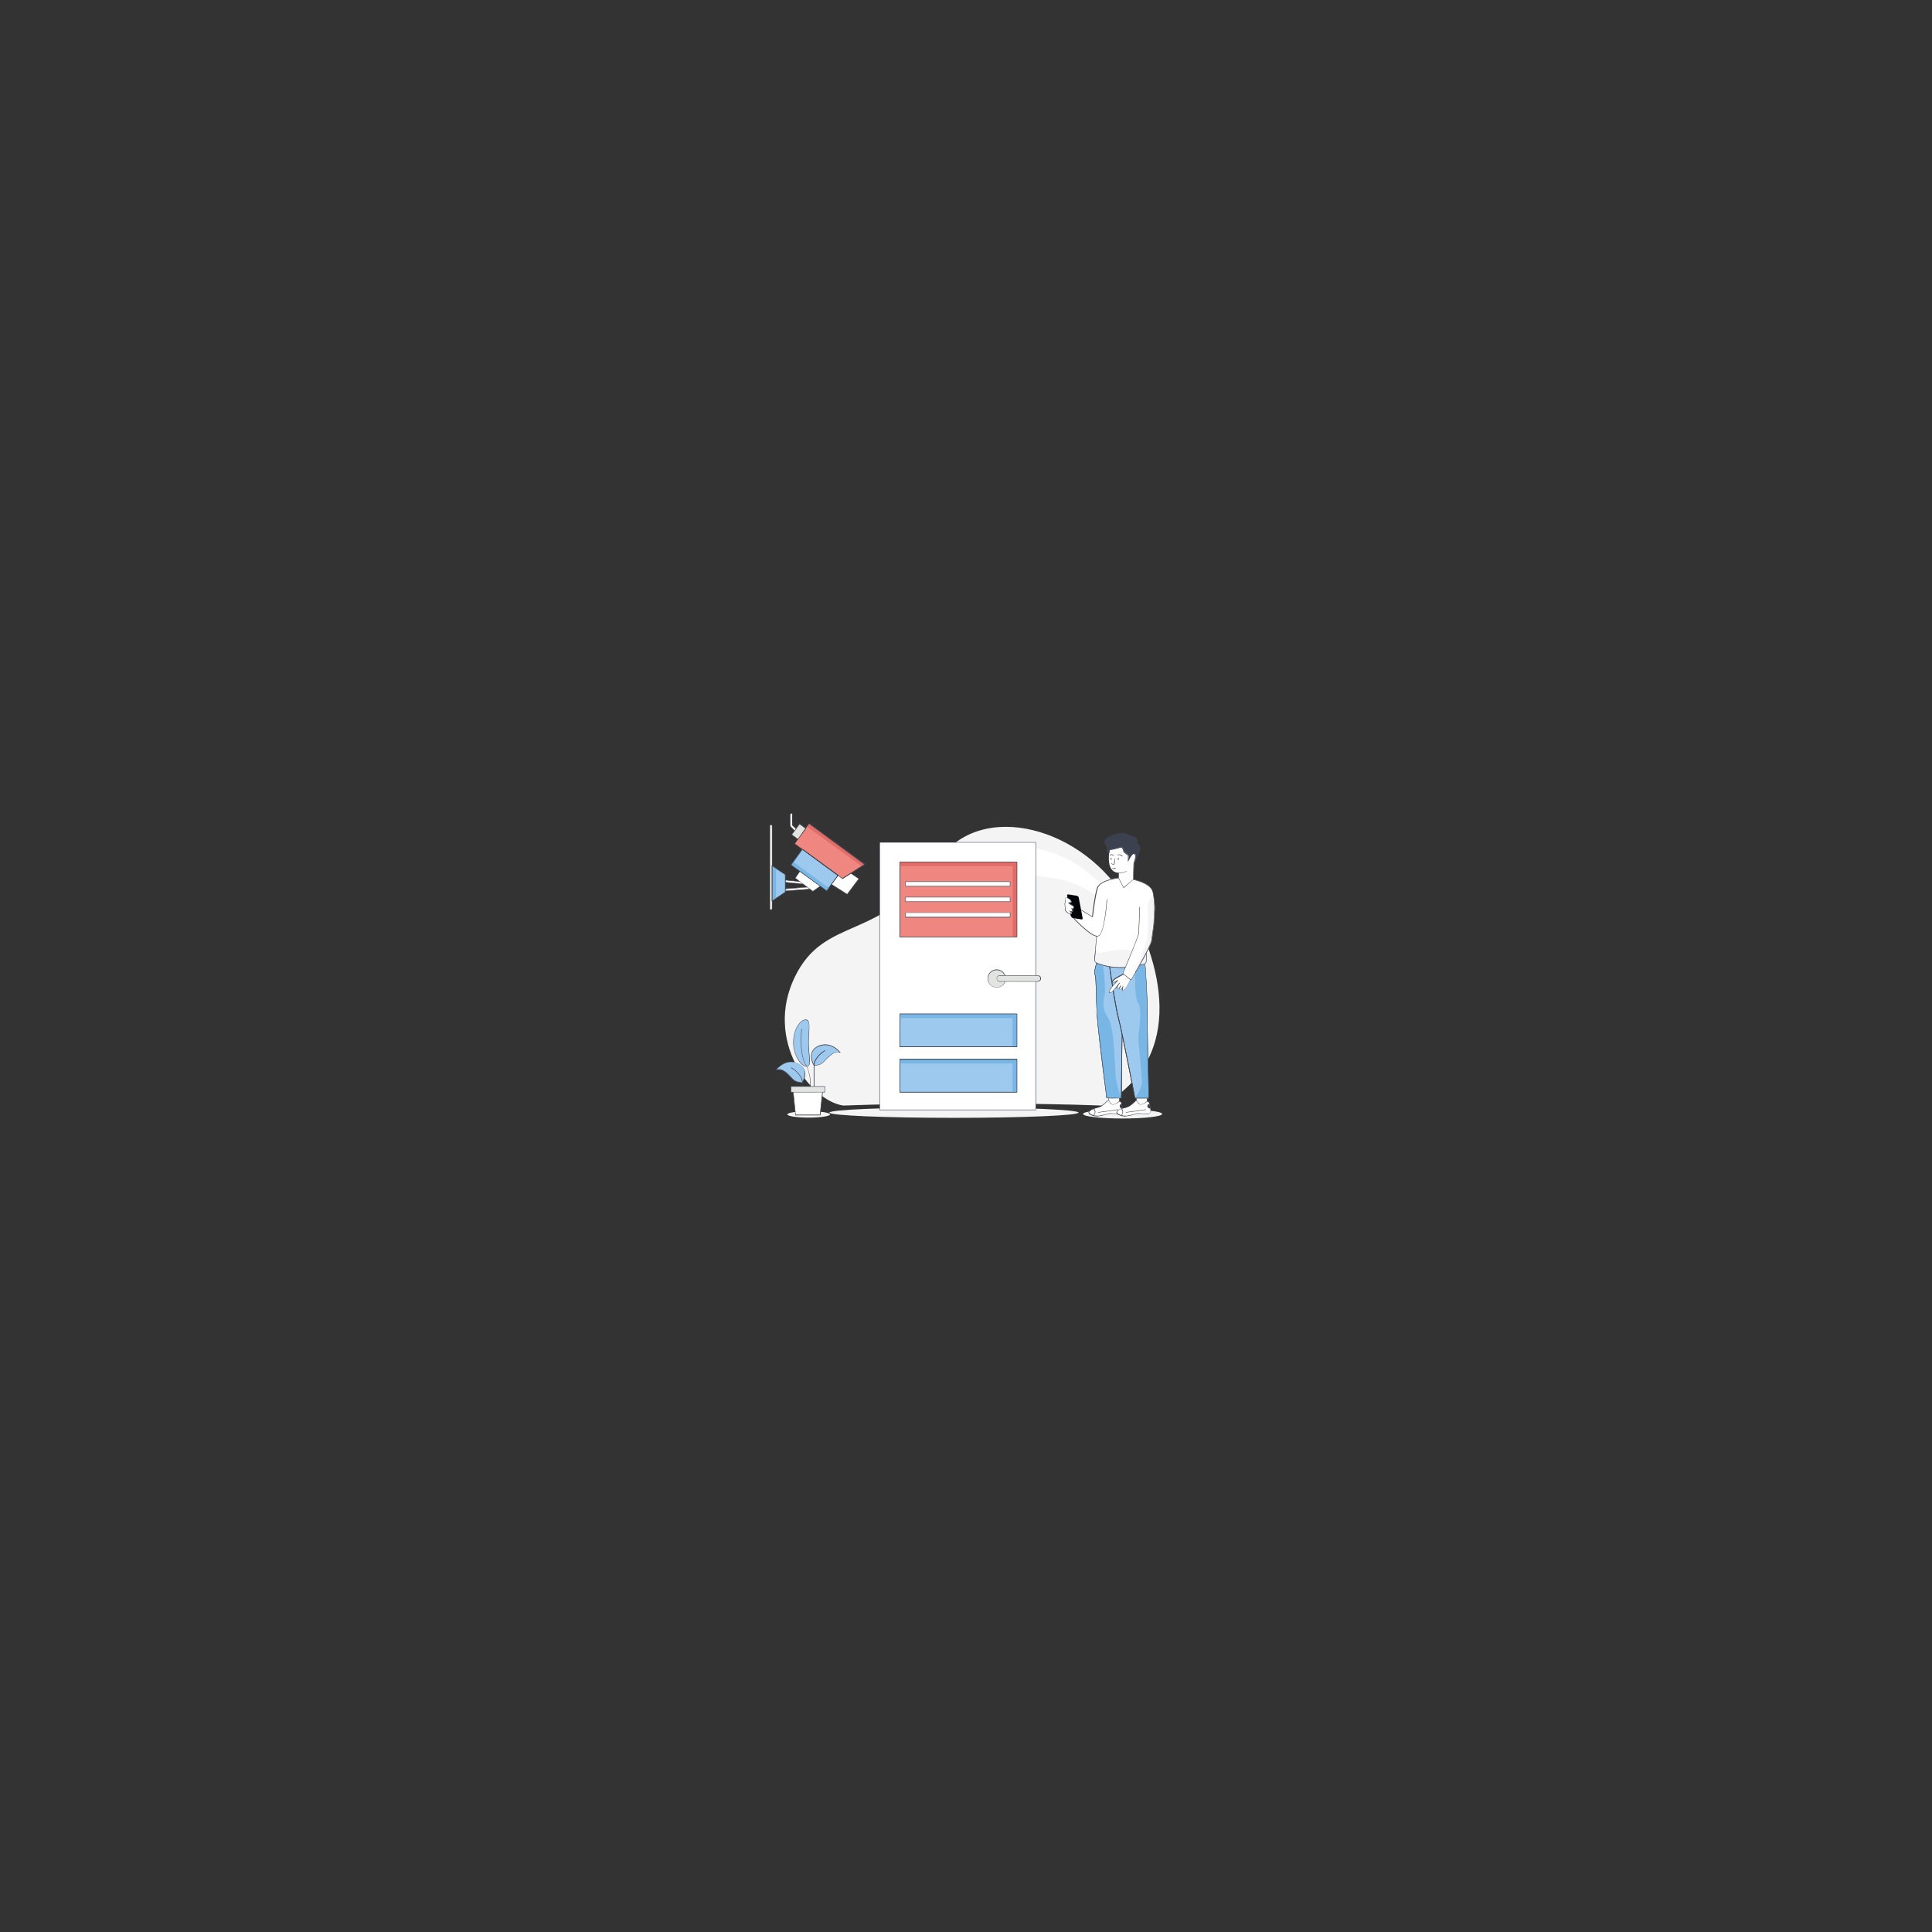 <?xml version="1.0" encoding="utf-8"?>
<svg xmlns="http://www.w3.org/2000/svg" id="Layer_1" style="enable-background:new 0 0 850 850" version="1.1" viewBox="0 0 850 850" x="0" y="0">
  <rect x="0" y="0" width="850" height="850" fill="#333333" stroke="none"/>
  <g>
    <g>
      <g>
        <path d="M427.9,485.5c21.5,0,41.3,0.3,57,0.9c38.4-22,25.1-64.8,11.3-89c-19.2-33.7-64.6-45.8-83.3-18.9&#xD;&#xA;				c-25.5,36.5-50,23.8-63.3,51.5c-13.3,27.7,6.9,54.3,21.4,56.4C386.6,485.8,406.4,485.5,427.9,485.5L427.9,485.5z" style="fill-rule:evenodd;clip-rule:evenodd;fill:#f4f4f4"/>
      </g>
    </g>
    <g>
      <g>
        <path d="M457.7,373.7c23.1,5.1,37.8,26.4,39.2,36.6c0.6,4.2-0.5-5.6-12.3-14.6c-10.5-8-18.7-9.5-31.2-10.5&#xD;&#xA;				c-8.8-0.7-18.1-1.8-17.5-7C436.5,374.1,442.8,370.4,457.7,373.7L457.7,373.7z" style="fill-rule:evenodd;clip-rule:evenodd;fill:#fff"/>
      </g>
    </g>
    <g>
      <g>
        <ellipse cx="419.7" cy="489.5" rx="54.8" ry="2.3" style="fill:#f4f4f4"/>
      </g>
      <g>
        <rect height="117.8" style="fill:#fff" width="68.7" x="387" y="370.6"/>
        <path d="M455.7,488.4H387c-0.1,0-0.1-0.1-0.1-0.1V370.6c0-0.1,0.1-0.1,0.1-0.1h68.7c0.1,0,0.1,0.1,0.1,0.1v117.8&#xD;&#xA;				C455.8,488.4,455.7,488.4,455.7,488.4z M387.1,488.2h68.5V370.7h-68.5V488.2z" style="fill:#3e414e"/>
      </g>
      <g>
        <rect height="32.9" style="fill:#f08680" width="51.5" x="395.8" y="379.2"/>
        <path d="M447.4,412.3h-51.5c-0.1,0-0.1-0.1-0.1-0.1v-32.9c0-0.1,0.1-0.1,0.1-0.1h51.5c0.1,0,0.1,0.1,0.1,0.1v32.9&#xD;&#xA;				C447.5,412.2,447.4,412.3,447.4,412.3z M396,412.1h51.3v-32.7H396V412.1z" style="fill:#3e414e"/>
      </g>
      <g>
        <polygon points="395.8 379.2 395.8 381.1 445.5 381.1 445.5 412.2 447.4 412.2 447.4 379.2" style="fill:#e16d69"/>
      </g>
      <g>
        <g>
          <rect height="14.5" style="fill:#9ec9ef" width="51.5" x="395.8" y="446.1"/>
        </g>
        <g>
          <path d="M447.4,460.7h-51.5c-0.1,0-0.1-0.1-0.1-0.1v-14.5c0-0.1,0.1-0.1,0.1-0.1h51.5c0.1,0,0.1,0.1,0.1,0.1v14.5&#xD;&#xA;					C447.5,460.6,447.4,460.7,447.4,460.7z M396,460.4h51.3v-14.2H396V460.4z" style="fill:#3e414e"/>
        </g>
      </g>
      <g>
        <polygon points="395.8 446.1 395.8 447.9 445.5 447.9 445.5 460.5 447.4 460.5 447.4 446.1" style="fill:#77b6e5"/>
      </g>
      <g>
        <g>
          <rect height="14.5" style="fill:#9ec9ef" width="51.5" x="395.8" y="466.1"/>
        </g>
        <g>
          <path d="M447.4,480.6h-51.5c-0.1,0-0.1-0.1-0.1-0.1v-14.5c0-0.1,0.1-0.1,0.1-0.1h51.5c0.1,0,0.1,0.1,0.1,0.1v14.5&#xD;&#xA;					C447.5,480.6,447.4,480.6,447.4,480.6z M396,480.4h51.3v-14.2H396V480.4z" style="fill:#3e414e"/>
        </g>
      </g>
      <g>
        <polygon points="395.8 466.1 395.8 467.9 445.5 467.9 445.5 480.5 447.4 480.5 447.4 466.1" style="fill:#77b6e5"/>
      </g>
      <g>
        <path d="M447.4,412.3h-51.5c-0.1,0-0.1-0.1-0.1-0.1v-32.9c0-0.1,0.1-0.1,0.1-0.1h51.5c0.1,0,0.1,0.1,0.1,0.1v32.9&#xD;&#xA;				C447.5,412.2,447.4,412.3,447.4,412.3z M396,412.1h51.3v-32.7H396V412.1z" style="fill:#3e414e"/>
      </g>
      <g>
        <path d="M447.4,460.7h-51.5c-0.1,0-0.1-0.1-0.1-0.1v-14.5c0-0.1,0.1-0.1,0.1-0.1h51.5c0.1,0,0.1,0.1,0.1,0.1v14.5&#xD;&#xA;				C447.5,460.6,447.4,460.7,447.4,460.7z M396,460.4h51.3v-14.2H396V460.4z" style="fill:#3e414e"/>
      </g>
      <g>
        <path d="M447.4,480.6h-51.5c-0.1,0-0.1-0.1-0.1-0.1v-14.5c0-0.1,0.1-0.1,0.1-0.1h51.5c0.1,0,0.1,0.1,0.1,0.1v14.5&#xD;&#xA;				C447.5,480.6,447.4,480.6,447.4,480.6z M396,480.4h51.3v-14.2H396V480.4z" style="fill:#3e414e"/>
      </g>
      <g>
        <g>
          <ellipse cx="493.9" cy="490.1" rx="17.4" ry="2" style="fill:#f4f4f4"/>
        </g>
        <g>
          <g>
            <g>
              <path d="M494.3,433.8c0,0-0.5,16.2-0.6,19.3c-0.2,3.2-0.4,29.9-0.4,29.9s-6.4,0.1-6.4,0c0-0.1-3.7-28.3-4.2-36.2&#xD;&#xA;							c-0.5-7.8-0.2-17.1-1-18.2c-0.7-1.1,2-8.8,2-8.8l6.4,1.5L494.3,433.8z" style="fill:#9ec9ef"/>
            </g>
            <g>
              <path d="M489.1,483.2c-2.2,0-2.2-0.1-2.3-0.1c0,0,0-0.1,0-0.1c0,0-0.1-0.7-0.2-1.8c-2.4-18.4-3.7-30-4-34.4&#xD;&#xA;							c-0.2-3.3-0.3-6.9-0.4-10c-0.1-4-0.2-7.5-0.6-8.1c-0.7-1.1,1.7-8.1,2-8.9c0-0.1,0.1-0.1,0.1-0.1l6.4,1.5c0,0,0.1,0,0.1,0.1&#xD;&#xA;							l4.3,12.4c0,0,0,0,0,0c0,0.2-0.5,16.2-0.6,19.3c-0.2,3.1-0.4,29.6-0.4,29.9c0,0.1,0,0.1-0.1,0.1&#xD;&#xA;							C491.3,483.2,490,483.2,489.1,483.2z M487,483c0.5,0.1,3.9,0,6.2,0c0-1.9,0.3-26.8,0.4-29.8c0.2-3.1,0.6-18.6,0.6-19.3&#xD;&#xA;							l-4.3-12.3l-6.2-1.5c-0.8,2.2-2.5,7.7-1.9,8.6c0.4,0.7,0.5,3.8,0.6,8.3c0.1,3.1,0.1,6.7,0.4,10c0.3,4.4,1.7,16,4,34.4&#xD;&#xA;							C486.9,482.4,487,482.8,487,483z" style="fill:#3e414e"/>
            </g>
          </g>
          <g>
            <g>
              <rect height="4.1" style="fill:#fff" width="4.7" x="487.8" y="483.1"/>
              <path d="M492.5,487.3h-4.7c-0.1,0-0.1-0.1-0.1-0.1v-4.1c0-0.1,0.1-0.1,0.1-0.1h4.7c0.1,0,0.1,0.1,0.1,0.1v4.1&#xD;&#xA;							C492.6,487.3,492.5,487.3,492.5,487.3z M487.9,487.1h4.5v-3.9h-4.5V487.1z" style="fill:#3e414e"/>
            </g>
            <g>
              <path d="M483.1,491.1c1.7-0.1,4.6-1.3,5.6-1.1c0.7,0.1,2.7,0.1,4,0.1c0.7,0,1.2-0.5,1.2-1.2c0-0.4,0-0.8-0.1-1.2&#xD;&#xA;							c-0.1-0.7-0.2-1.5-0.4-2.1c-0.1-0.3-0.2-0.5-0.3-0.7c-0.2-0.3-0.6-0.4-0.8-0.2c-0.7,0.6-2.3,1.6-3.1,1.2&#xD;&#xA;							c-0.6-0.3-0.9-0.8-1-1.3c-0.1-0.4-0.6-0.5-0.9-0.2c-0.9,1-2.6,2.5-3.9,2.8c-1.9,0.5-4.1,1.2-4.2,2.2&#xD;&#xA;							C479,490.4,481.4,491.2,483.1,491.1z" style="fill:#fff"/>
              <path d="M482.9,491.2c-1.3,0-3-0.4-3.7-1.1c-0.2-0.2-0.3-0.5-0.3-0.7c0.1-0.9,1.5-1.6,4.3-2.3&#xD;&#xA;							c1.3-0.3,3-1.9,3.9-2.8c0.2-0.2,0.4-0.2,0.6-0.2c0.2,0.1,0.4,0.2,0.5,0.4c0.1,0.4,0.4,1,1,1.3c0.8,0.4,2.4-0.7,3-1.2&#xD;&#xA;							c0.2-0.1,0.4-0.2,0.5-0.1c0.2,0,0.4,0.2,0.5,0.3c0.1,0.2,0.2,0.4,0.3,0.7c0.2,0.6,0.3,1.3,0.4,2.1c0,0.4,0.1,0.8,0.1,1.2&#xD;&#xA;							c0,0.4-0.1,0.7-0.4,0.9c-0.2,0.2-0.6,0.4-0.9,0.4c0,0,0,0,0,0c-2.2,0-3.5-0.1-4-0.1c-0.5-0.1-1.4,0.2-2.5,0.5&#xD;&#xA;							c-1,0.3-2.2,0.6-3.1,0.6l0,0C483.1,491.2,483,491.2,482.9,491.2z M487.6,484.3c-0.1,0-0.2,0-0.3,0.1c-0.9,0.9-2.6,2.5-4,2.8&#xD;&#xA;							c-2.7,0.6-4,1.4-4.1,2.1c0,0.2,0.1,0.4,0.2,0.5c0.6,0.6,2.1,1.1,3.5,1.1c0.1,0,0.1,0,0.2,0l0,0c0.9,0,2-0.4,3.1-0.6&#xD;&#xA;							c1.1-0.3,2-0.6,2.6-0.5c0.5,0.1,1.8,0.1,4,0.1c0,0,0,0,0,0c0.3,0,0.6-0.1,0.8-0.3c0.2-0.2,0.3-0.5,0.3-0.8&#xD;&#xA;							c0-0.4,0-0.8-0.1-1.2c-0.1-0.8-0.2-1.5-0.4-2.1c-0.1-0.3-0.2-0.5-0.3-0.7c-0.1-0.1-0.2-0.2-0.3-0.2c-0.1,0-0.3,0-0.4,0.1&#xD;&#xA;							c-0.8,0.6-2.4,1.6-3.3,1.2c-0.5-0.2-0.9-0.7-1.1-1.4c0-0.1-0.2-0.3-0.3-0.3C487.7,484.3,487.7,484.3,487.6,484.3z" style="fill:#3e414e"/>
            </g>
            <g>
              <path d="M483.2,489.5c-0.1,0-0.1,0-0.1-0.1c0-0.1,0-0.1,0.1-0.1l8.7-1.2c0.1,0,0.1,0,0.1,0.1s0,0.1-0.1,0.1&#xD;&#xA;							L483.2,489.5C483.2,489.5,483.2,489.5,483.2,489.5z" style="fill:#3e414e"/>
            </g>
            <g>
              <path d="M481.1,490.9c1.4-1.6,0.3-2.8,0.1-3.1" style="fill:#fff"/>
              <path d="M481.1,491C481.1,491,481.1,491,481.1,491c-0.1-0.1-0.1-0.1-0.1-0.2c1.3-1.5,0.4-2.6,0.1-2.9&#xD;&#xA;							c0,0,0-0.1,0-0.2c0,0,0.1,0,0.2,0C481.5,487.9,482.7,489.2,481.1,491C481.2,491,481.2,491,481.1,491z" style="fill:#3e414e"/>
            </g>
            <g>
              <path d="M492.6,486.6c0,0.6,0.5,1.1,1.1,1.1c0.1,0,0.1,0,0.2,0c-0.1-0.7-0.2-1.5-0.4-2.1&#xD;&#xA;							C493,485.7,492.6,486.1,492.6,486.6z" style="fill:#3c4150"/>
            </g>
          </g>
          <g>
            <path d="M482.5,423.6c0,0-1.4,3.3-0.8,5.1c0,0,0.1,0.3,0.2,0.6s0.3,3,0.3,5c0,1.9,0.1,5.2,0.1,5.2l0.1,4.1&#xD;&#xA;						c0,0,0.3,4.3,0.3,4.9c0.1,0.6,0.5,5.3,0.5,5.3l0.9,7.7l2.7,21.6l6.4,0c0,0-2.2-6.7-2.4-9.8c-0.2-3.1-0.6-21.3-3.1-25&#xD;&#xA;						c-2.5-3.7-2.6-7.1-1.8-9.9c0.8-2.8-0.6-13.7-0.6-13.7S484.8,424.9,482.5,423.6z" style="fill:#77b6e5"/>
          </g>
          <g>
            <path d="M489.1,483.2c-2.2,0-2.2-0.1-2.3-0.1c0,0,0-0.1,0-0.1c0,0-0.1-0.7-0.2-1.8c-2.4-18.4-3.7-30-4-34.4&#xD;&#xA;						c-0.2-3.3-0.3-6.9-0.4-10c-0.1-4-0.2-7.5-0.6-8.1c-0.7-1.1,1.7-8.1,2-8.9c0-0.1,0.1-0.1,0.1-0.1l6.4,1.5c0,0,0.1,0,0.1,0.1&#xD;&#xA;						l4.3,12.4c0,0,0,0,0,0c0,0.2-0.5,16.2-0.6,19.3c-0.2,3.1-0.4,29.6-0.4,29.9c0,0.1,0,0.1-0.1,0.1&#xD;&#xA;						C491.3,483.2,490,483.2,489.1,483.2z M487,483c0.5,0.1,3.9,0,6.2,0c0-1.9,0.3-26.8,0.4-29.8c0.2-3.1,0.6-18.6,0.6-19.3&#xD;&#xA;						l-4.3-12.3l-6.2-1.5c-0.8,2.2-2.5,7.7-1.9,8.6c0.4,0.7,0.5,3.8,0.6,8.3c0.1,3.1,0.1,6.7,0.4,10c0.3,4.4,1.7,16,4,34.4&#xD;&#xA;						C486.9,482.4,487,482.8,487,483z" style="fill:#3e414e"/>
          </g>
          <g>
            <g>
              <path d="M503.4,419.9c0,0,1.2,13,1.3,23.6c0,10.6,0.7,39.6,0.7,39.6h-6.1c0,0-5.4-27.9-7.2-34.8&#xD;&#xA;							c-1.8-6.8-4.7-28.3-4.7-28.3L503.4,419.9z" style="fill:#9ec9ef"/>
            </g>
            <g>
              <path d="M505.4,483.2h-6.1c-0.1,0-0.1,0-0.1-0.1c-0.1-0.3-5.4-28-7.2-34.8c-1.8-6.7-4.7-28.1-4.7-28.3&#xD;&#xA;							c0,0,0-0.1,0-0.1s0.1,0,0.1,0l16-0.1h0c0.1,0,0.1,0,0.1,0.1c0,0.1,1.2,13.1,1.3,23.6c0,10.5,0.7,39.3,0.8,39.6&#xD;&#xA;							C505.5,483.1,505.5,483.1,505.4,483.2C505.5,483.2,505.5,483.2,505.4,483.2z M499.4,483h5.9c0-2-0.7-29.4-0.7-39.5&#xD;&#xA;							c0-10-1.1-22.2-1.2-23.5l-15.8,0.1c0.2,1.8,3,21.7,4.7,28.2C494,454.8,499.1,481.2,499.4,483z" style="fill:#3e414e"/>
            </g>
          </g>
          <g>
            <g>
              <rect height="4.1" style="fill:#fff" width="4.7" x="500" y="483.1"/>
              <path d="M504.7,487.3H500c-0.1,0-0.1-0.1-0.1-0.1v-4.1c0-0.1,0.1-0.1,0.1-0.1h4.7c0.1,0,0.1,0.1,0.1,0.1v4.1&#xD;&#xA;							C504.8,487.3,504.8,487.3,504.7,487.3z M500.1,487.1h4.5v-3.9h-4.5V487.1z" style="fill:#3e414e"/>
            </g>
            <g>
              <path d="M495.4,491.1c1.7-0.1,4.6-1.3,5.6-1.1c0.7,0.1,2.7,0.1,4,0.1c0.7,0,1.2-0.5,1.2-1.2c0-0.4,0-0.8-0.1-1.2&#xD;&#xA;							c-0.1-0.7-0.2-1.5-0.4-2.1c-0.1-0.3-0.2-0.5-0.3-0.7c-0.2-0.3-0.6-0.4-0.8-0.2c-0.7,0.6-2.3,1.6-3.1,1.2&#xD;&#xA;							c-0.6-0.3-0.9-0.8-1-1.3c-0.1-0.4-0.6-0.5-0.9-0.2c-0.9,1-2.6,2.5-3.9,2.8c-1.9,0.5-4.1,1.2-4.2,2.2&#xD;&#xA;							C491.2,490.4,493.6,491.2,495.4,491.1z" style="fill:#fff"/>
              <path d="M495.2,491.2c-1.3,0-3-0.4-3.7-1.1c-0.2-0.2-0.3-0.5-0.3-0.7c0.1-0.9,1.5-1.6,4.3-2.3&#xD;&#xA;							c1.3-0.3,3-1.9,3.9-2.8c0.2-0.2,0.4-0.2,0.6-0.2c0.2,0.1,0.4,0.2,0.5,0.4c0.1,0.4,0.4,1,1,1.3c0.8,0.4,2.4-0.7,3-1.2&#xD;&#xA;							c0.2-0.1,0.4-0.2,0.5-0.1c0.2,0,0.4,0.2,0.5,0.3c0.1,0.2,0.2,0.4,0.3,0.7c0.2,0.6,0.3,1.3,0.4,2.1c0,0.4,0.1,0.8,0.1,1.2&#xD;&#xA;							c0,0.4-0.1,0.7-0.4,0.9c-0.3,0.3-0.6,0.4-0.9,0.4c-2.2,0-3.5-0.1-4-0.1c-0.5-0.1-1.4,0.2-2.5,0.5c-1,0.3-2.2,0.6-3.1,0.6l0,0&#xD;&#xA;							C495.3,491.2,495.2,491.2,495.2,491.2z M499.9,484.3c-0.1,0-0.2,0-0.3,0.1c-0.9,0.9-2.6,2.5-4,2.8c-2.7,0.6-4,1.4-4.1,2.1&#xD;&#xA;							c0,0.2,0.1,0.4,0.2,0.5c0.6,0.6,2.1,1.1,3.5,1.1c0.1,0,0.1,0,0.2,0l0,0c0.9,0,2-0.4,3.1-0.6c1.1-0.3,2-0.6,2.6-0.5&#xD;&#xA;							c0.5,0.1,1.8,0.1,4,0.1c0,0,0,0,0,0c0.3,0,0.6-0.1,0.8-0.3c0.2-0.2,0.3-0.5,0.3-0.8c0-0.4,0-0.8-0.1-1.2&#xD;&#xA;							c-0.1-0.8-0.2-1.6-0.4-2.1c-0.1-0.3-0.2-0.5-0.3-0.7c-0.1-0.1-0.2-0.2-0.3-0.2s-0.3,0-0.4,0.1c-0.8,0.6-2.4,1.6-3.3,1.2&#xD;&#xA;							c-0.5-0.2-0.9-0.7-1.1-1.4c0-0.1-0.2-0.3-0.3-0.3C499.9,484.3,499.9,484.3,499.9,484.3z" style="fill:#3e414e"/>
            </g>
            <g>
              <path d="M495.4,489.5c-0.1,0-0.1,0-0.1-0.1c0-0.1,0-0.1,0.1-0.1l8.7-1.2c0.1,0,0.1,0,0.1,0.1s0,0.1-0.1,0.1&#xD;&#xA;							L495.4,489.5C495.4,489.5,495.4,489.5,495.4,489.5z" style="fill:#3e414e"/>
            </g>
            <g>
              <path d="M493.3,490.9c1.4-1.6,0.3-2.8,0.1-3.1" style="fill:#fff"/>
              <path d="M493.3,491C493.3,491,493.3,491,493.3,491c-0.1-0.1-0.1-0.1-0.1-0.2c1.3-1.5,0.4-2.6,0.1-2.9&#xD;&#xA;							c0,0,0-0.1,0-0.2c0,0,0.1,0,0.2,0C493.7,487.9,494.9,489.2,493.3,491C493.4,491,493.4,491,493.3,491z" style="fill:#3e414e"/>
            </g>
            <g>
              <path d="M504.8,486.6c0,0.6,0.5,1.1,1.1,1.1c0.1,0,0.1,0,0.2,0c-0.1-0.7-0.2-1.5-0.4-2.1&#xD;&#xA;							C505.2,485.7,504.8,486.1,504.8,486.6z" style="fill:#3c4150"/>
            </g>
          </g>
          <g>
            <path d="M499.5,425.2c2.1-0.2,4.3-1.1,4.3-1.1s0.7,10.5,0.7,11.2c0,0.7,0.2,7.5,0.2,7.5l0.2,15.6l0.4,17.3l0.2,7.5&#xD;&#xA;						h-6c0,0,2.9-4.5,2.9-7.4s-1.6-17.3-1.6-19.3c0-1.9,1.9-12.3,0-15.1C498.8,438.6,499.5,425.2,499.5,425.2z" style="fill:#77b6e5"/>
          </g>
          <g>
            <path d="M505.4,483.2h-6.1c-0.1,0-0.1,0-0.1-0.1c-0.1-0.3-5.4-28-7.2-34.8c-1.8-6.7-4.7-28.1-4.7-28.3&#xD;&#xA;						c0,0,0-0.1,0-0.1s0.1,0,0.1,0l16-0.1h0c0.1,0,0.1,0,0.1,0.1c0,0.1,1.2,13.1,1.3,23.6c0,10.5,0.7,39.3,0.8,39.6&#xD;&#xA;						C505.5,483.1,505.5,483.1,505.4,483.2C505.5,483.2,505.5,483.2,505.4,483.2z M499.4,483h5.9c0-2-0.7-29.4-0.7-39.5&#xD;&#xA;						c0-10-1.1-22.2-1.2-23.5l-15.8,0.1c0.2,1.8,3,21.7,4.7,28.2C494,454.8,499.1,481.2,499.4,483z" style="fill:#3e414e"/>
          </g>
          <g>
            <path d="M484,394.6l-2.3,27.7c-0.1,0.6,0.3,1.2,0.8,1.4c2.5,1.1,10.1,3.7,20.9,0.6c0.6-0.2,1-0.7,1-1.4l0.1-27.5" style="fill:#fff"/>
            <path d="M493.2,425.8c-5.3,0-9.1-1.3-10.8-2.1c-0.6-0.3-0.9-0.9-0.9-1.5l2.3-27.7c0-0.1,0.1-0.1,0.1-0.1&#xD;&#xA;						c0,0,0,0,0,0c0.1,0,0.1,0.1,0.1,0.1l-2.3,27.7c-0.1,0.5,0.2,1.1,0.7,1.3c2.7,1.2,10.1,3.6,20.8,0.6c0.6-0.2,1-0.7,1-1.3&#xD;&#xA;						l0.1-27.5c0-0.1,0.1-0.1,0.1-0.1c0,0,0,0,0,0c0.1,0,0.1,0.1,0.1,0.1l-0.1,27.5c0,0.7-0.5,1.3-1.1,1.5&#xD;&#xA;						C499.6,425.4,496.2,425.8,493.2,425.8z" style="fill:#3e414e"/>
          </g>
          <g>
            <path d="M504.4,419.3c-14.8-3.6-19.3,0.9-21.9-0.3c-0.2-0.1-0.4-0.2-0.5-0.4l-0.3,3.6c-0.1,0.6,0.3,1.2,0.8,1.4&#xD;&#xA;						c2.5,1.1,10,3.7,20.9,0.6c0.6-0.2,1-0.7,1-1.4V419.3z" style="fill:#f4f4f4"/>
          </g>
          <g>
            <path d="M493.2,425.8c-5.3,0-9.1-1.3-10.8-2.1c-0.6-0.3-0.9-0.9-0.9-1.5l0.3-3.6c0-0.1,0-0.1,0.1-0.1&#xD;&#xA;						c0.1,0,0.1,0.1,0.1,0.1l-0.3,3.6c-0.1,0.5,0.2,1.1,0.7,1.3c2.7,1.2,10.1,3.6,20.8,0.6c0.6-0.2,1-0.7,1-1.3v-3.5&#xD;&#xA;						c0-0.1,0.1-0.1,0.1-0.1s0.1,0.1,0.1,0.1v3.5c0,0.7-0.5,1.3-1.1,1.5C499.6,425.4,496.2,425.8,493.2,425.8z" style="fill:#3e414e"/>
          </g>
          <g>
            <path d="M494.7,428.3c0,0-5.4,2.5-5.4,3.5c0,1,2.5-0.5,2.5-0.5s-4.6,4.5-3.7,5.4c0.8,0.8,4.3-4.2,4.3-4.2&#xD;&#xA;						s-1.4,1.8-0.9,2.4s1.6-1.4,1.6-1.4s-1.1,1.6-0.4,1.8c0.6,0.2,1.4-1.5,1.4-1.5s-0.7,1.5-0.1,1.8s3.5-3.8,3.4-5.8L494.7,428.3z" style="fill:#fff"/>
            <path d="M488.3,436.9c-0.1,0-0.2,0-0.3-0.1c-0.1-0.1-0.1-0.2-0.1-0.4c0-1,2.3-3.5,3.3-4.6&#xD;&#xA;						c-0.6,0.3-1.4,0.6-1.8,0.4c-0.1-0.1-0.2-0.2-0.2-0.4c0-1.1,4.9-3.4,5.5-3.6c0,0,0.1,0,0.1,0l2.5,1.6c0,0,0.1,0.1,0.1,0.1&#xD;&#xA;						c0.1,1.8-2.2,5.2-3.1,5.8c-0.2,0.1-0.3,0.1-0.4,0.1c-0.3-0.2-0.3-0.5-0.2-0.9c-0.3,0.4-0.6,0.7-1,0.6c-0.1,0-0.2-0.1-0.2-0.3&#xD;&#xA;						c-0.1-0.2,0-0.4,0-0.6c-0.2,0.2-0.5,0.4-0.7,0.5c-0.1,0-0.2,0-0.3-0.1c-0.2-0.2-0.2-0.5-0.1-0.8&#xD;&#xA;						C490.3,435.4,489,436.8,488.3,436.9C488.3,436.9,488.3,436.9,488.3,436.9z M491.8,431.2C491.8,431.2,491.9,431.2,491.8,431.2&#xD;&#xA;						c0.1,0.1,0.1,0.2,0.1,0.2c0,0-3.8,3.8-3.8,5c0,0.1,0,0.2,0.1,0.2c0,0,0.1,0.1,0.2,0.1c0.8-0.1,2.6-2.3,3.6-3.7&#xD;&#xA;						c0.2-0.3,0.4-0.5,0.4-0.6c0,0,0.1-0.1,0.2,0c0,0,0.1,0.1,0,0.2c0,0-0.2,0.3-0.4,0.6c-0.4,0.6-0.8,1.4-0.6,1.7&#xD;&#xA;						c0,0,0.1,0.1,0.1,0.1c0.3,0,0.9-0.7,1.2-1.2c0.1-0.1,0.1-0.2,0.1-0.2c0-0.1,0.1-0.1,0.2,0c0.1,0,0.1,0.1,0,0.2&#xD;&#xA;						c0,0-0.1,0.1-0.1,0.2c-0.2,0.4-0.6,1.1-0.5,1.4c0,0.1,0.1,0.1,0.1,0.1c0.4,0.1,0.9-0.7,1.2-1.4c0-0.1,0-0.1,0.1-0.1&#xD;&#xA;						c0-0.1,0.1-0.1,0.1-0.1c0.1,0,0.1,0.1,0.1,0.1c0,0,0,0.1,0,0.1c-0.2,0.4-0.5,1.4-0.1,1.6c0,0,0.1,0,0.2-0.1&#xD;&#xA;						c0.9-0.6,3.1-3.9,3-5.6l-2.4-1.5c-2.1,1-5.3,2.7-5.3,3.4c0,0.1,0.1,0.2,0.1,0.2C489.9,432.2,491.1,431.6,491.8,431.2&#xD;&#xA;						C491.8,431.2,491.8,431.2,491.8,431.2z" style="fill:#3e414e"/>
          </g>
          <g>
            <path d="M501.4,399c0,0-0.3,10.7-0.5,11.9c-0.2,1.2-6.9,17.4-6.9,17.4l3.6,2.8c0,0,8.2-13.4,9-17.2&#xD;&#xA;						s2.2-17.2,0.4-22c-1.8-4.9-13.6-5.9-13.6-5.9s-9.4,0.8-10.6,4.6c-1.2,3.8-2.2,12.7-2.2,12.7l-7.9-4.8l-1.8,3.8&#xD;&#xA;						c0,0,9.4,10.5,12.3,9.3s3.8-16.1,3.8-16.1" style="fill:#fff"/>
            <path d="M497.6,431.3C497.5,431.3,497.5,431.2,497.6,431.3l-3.7-2.9c0,0-0.1-0.1,0-0.1c0.1-0.2,6.8-16.2,6.9-17.3&#xD;&#xA;						c0.2-1.2,0.5-11.8,0.5-11.9c0-0.1,0.1-0.1,0.1-0.1c0,0,0,0,0,0c0.1,0,0.1,0.1,0.1,0.1c0,0.4-0.3,10.7-0.5,11.9&#xD;&#xA;						c-0.2,1.2-6.3,16-6.9,17.3l3.5,2.7c0.8-1.3,8.1-13.5,9-17c0.8-3.6,2.2-17,0.4-22c-1.8-4.7-13.4-5.8-13.5-5.8&#xD;&#xA;						c-0.1,0-9.4,0.9-10.5,4.5c-1.2,3.7-2.1,12.6-2.2,12.7c0,0,0,0.1-0.1,0.1c0,0-0.1,0-0.1,0l-7.8-4.7l-1.7,3.6&#xD;&#xA;						c0.7,0.8,9.4,10.3,12.1,9.3c2.8-1.1,3.7-15.9,3.7-16c0-0.1,0.1-0.1,0.1-0.1c0.1,0,0.1,0.1,0.1,0.1c0,0.6-1,15.1-3.9,16.2&#xD;&#xA;						c-2.9,1.2-12-8.9-12.4-9.4c0,0,0-0.1,0-0.1l1.8-3.8c0,0,0-0.1,0.1-0.1c0,0,0.1,0,0.1,0l7.7,4.7c0.1-1.3,1-9.1,2.1-12.5&#xD;&#xA;						c1.2-3.8,10.3-4.7,10.7-4.7c0.5,0,12,1.1,13.8,5.9c1.9,5,0.4,18.5-0.4,22.1C505.8,417.8,498,430.7,497.6,431.3&#xD;&#xA;						C497.6,431.2,497.6,431.2,497.6,431.3C497.6,431.3,497.6,431.3,497.6,431.3z" style="fill:#3e414e"/>
          </g>
          <g>
            <path d="M472,403.9l3.8,0.6c0.4,0.1,0.6-0.2,0.5-0.6l-1.7-9c-0.1-0.4-0.4-0.7-0.8-0.8l-3.8-0.6&#xD;&#xA;						c-0.4-0.1-0.6,0.2-0.5,0.6l1.7,9C471.3,403.4,471.7,403.8,472,403.9z" style="fill:#000509"/>
          </g>
          <g>
            <path d="M469.2,395c0.8,0.1,1.8,0.7,2.1,1.4c0.3,0.7-0.1,0.7-0.4,0.7c-0.4,0-0.7,0-0.7,0s0.6,0.7,1.4,1.1&#xD;&#xA;						s1.2,0.8,0.9,1.3s-0.5,0.4-0.9,0.2c0,0,0.7,0.6,0.4,1.2c-0.3,0.6-1.1,0-1.1,0s0.8,0.4,0.6,1c-0.2,0.6-0.7,0-1.3-0.1&#xD;&#xA;						c-0.5-0.1-1.4-1.1-1.4-1.6s0.1-1,0.1-1s-0.1-0.5-0.2-1.1c0-0.6,0-0.6,0-0.6l0.3-0.7C468.7,396.8,468.2,394.9,469.2,395z" style="fill:#fff"/>
            <path d="M470.9,402.2c-0.2,0-0.3-0.1-0.5-0.2c-0.1-0.1-0.3-0.2-0.5-0.2c-0.6-0.2-1.5-1.2-1.4-1.7l0.1-0.9&#xD;&#xA;						c0-0.1-0.1-0.5-0.2-1.1l0-0.6c0,0,0,0,0,0l0.2-0.7c0-0.2-0.3-1.2,0.1-1.7c0.1-0.2,0.3-0.2,0.5-0.2l0,0c0.9,0.1,1.9,0.7,2.2,1.5&#xD;&#xA;						c0.1,0.3,0.1,0.6,0,0.7c-0.1,0.2-0.4,0.2-0.6,0.1c-0.2,0-0.3,0-0.4,0c0.2,0.2,0.7,0.6,1.2,0.8c0.4,0.2,0.9,0.5,1,0.9&#xD;&#xA;						c0.1,0.2,0,0.4-0.1,0.6c-0.2,0.4-0.4,0.4-0.7,0.4c0.2,0.3,0.3,0.6,0.1,1c-0.1,0.2-0.2,0.3-0.4,0.3c-0.1,0-0.2,0-0.2,0&#xD;&#xA;						c0.1,0.2,0.2,0.4,0.1,0.7c-0.1,0.2-0.1,0.3-0.3,0.3C471,402.2,471,402.2,470.9,402.2z M468.6,397.5l0,0.6c0,0.6,0.2,1,0.2,1&#xD;&#xA;						c0,0,0,0,0,0l-0.1,1c0,0.4,0.8,1.3,1.3,1.5c0.2,0,0.3,0.1,0.5,0.2c0.2,0.1,0.4,0.2,0.5,0.2c0.1,0,0.1-0.1,0.1-0.2&#xD;&#xA;						c0.1-0.4-0.2-0.7-0.4-0.8c-0.1-0.1-0.1-0.1-0.2-0.1c0,0-0.1-0.1,0-0.2c0-0.1,0.1-0.1,0.1,0c0,0,0.1,0,0.2,0.1&#xD;&#xA;						c0.2,0.1,0.4,0.2,0.6,0.1c0.1,0,0.2-0.1,0.2-0.2c0.3-0.5-0.3-1-0.3-1c0,0-0.1-0.1,0-0.1c0,0,0.1-0.1,0.1,0l0.1,0&#xD;&#xA;						c0.4,0.2,0.4,0.2,0.7-0.2c0.1-0.1,0.1-0.3,0.1-0.4c-0.1-0.2-0.4-0.5-0.9-0.7c-0.8-0.3-1.4-1.1-1.4-1.1c0,0,0-0.1,0-0.1&#xD;&#xA;						s0.1-0.1,0.1-0.1c0,0,0.4,0,0.7,0c0.2,0,0.3,0,0.4-0.1c0,0,0.1-0.2-0.1-0.5c-0.3-0.7-1.2-1.3-2-1.4c0,0,0,0,0,0&#xD;&#xA;						c-0.1,0-0.3,0-0.3,0.1c-0.3,0.3-0.1,1.2,0,1.5c0,0,0,0,0,0.1L468.6,397.5z" style="fill:#3e414e"/>
          </g>
          <g>
            <path d="M489.9,383.6c0,0-0.1,0-0.2,0L489.9,383.6z" style="fill:#ef8d72"/>
          </g>
          <g>
            <path d="M501.6,374c-0.6,2.1-1.8,4.7-2.8,5.7c0,0,1.5-3.2,0.4-4.1c-1.1-0.9-2.8,3.2-2.8,3.2s0.2-2.6-0.2-2.8&#xD;&#xA;						c-0.4-0.2-1.7-1.1-1.7-1.4c-0.1-0.3-0.5-2.1-1.3-1.9c-0.7,0.2-4,1.1-5.1,1.1c-0.2,0-0.3,0-0.4-0.1c-0.1-0.1-0.4-0.5-0.7-0.9&#xD;&#xA;						c-0.9-1.3-2-3.4,0.4-4.5c3.2-1.5,4.7-1.8,6-1.8c1.3-0.1,2.8,0.6,5.1,1.4c2.3,0.8,2.2,2.7,1.8,3.2&#xD;&#xA;						C500.4,371.1,502.2,371.9,501.6,374z" style="fill:#3c4150"/>
          </g>
          <g>
            <path d="M498.9,379.7l-0.2,7.2l-4.2,3.6l-2.3-4.4v-2.1c-4.7-0.1-4.6-6-4.2-8.8c0.1-0.9,0.2-1.5,0.2-1.5&#xD;&#xA;						c1.1,0.1,4.4-0.9,5.1-1.1c0.8-0.2,1.2,1.6,1.3,1.9c0.1,0.3,1.4,1.2,1.7,1.4c0.4,0.2,0.2,2.8,0.2,2.8s1.8-4.1,2.8-3.2&#xD;&#xA;						C500.3,376.5,498.9,379.7,498.9,379.7z" style="fill:#fff"/>
            <path d="M494.4,390.7C494.4,390.7,494.4,390.7,494.4,390.7c-0.1,0-0.1,0-0.1-0.1l-2.3-4.4c0,0,0,0,0-0.1v-2&#xD;&#xA;						c-1.2,0-2.2-0.5-2.9-1.3c-1.7-1.9-1.5-5.6-1.3-7.6c0.1-0.9,0.2-1.5,0.2-1.5c0-0.1,0.1-0.1,0.1-0.1c0.9,0.1,3.2-0.6,4.4-0.9&#xD;&#xA;						c0.3-0.1,0.5-0.1,0.7-0.2c0.2,0,0.3,0,0.5,0.1c0.6,0.4,0.9,1.9,0.9,1.9c0,0.2,1.2,1.1,1.6,1.3c0.3,0.1,0.3,1.4,0.3,2.3&#xD;&#xA;						c0.4-0.9,1.4-2.6,2.2-2.8c0.2,0,0.4,0,0.6,0.1c1.1,0.9-0.2,3.9-0.4,4.2l-0.2,7.2c0,0,0,0.1,0,0.1L494.4,390.7&#xD;&#xA;						C494.5,390.7,494.5,390.7,494.4,390.7z M492.2,386.2l2.2,4.2l4.1-3.5l0.2-7.2c0,0,0,0,0,0c0,0,1.4-3.1,0.4-3.9&#xD;&#xA;						c-0.1-0.1-0.2-0.1-0.4-0.1c-0.8,0.2-1.9,2.4-2.3,3.2c0,0.1-0.1,0.1-0.1,0.1c-0.1,0-0.1-0.1-0.1-0.1c0.1-1.2,0.1-2.6-0.1-2.7&#xD;&#xA;						c-0.3-0.1-1.7-1.1-1.8-1.4c-0.1-0.4-0.4-1.5-0.8-1.8c-0.1-0.1-0.2-0.1-0.3-0.1c-0.1,0-0.4,0.1-0.7,0.2&#xD;&#xA;						c-1.2,0.3-3.4,0.9-4.4,0.9c0,0,0,0,0,0c0,0.2-0.1,0.7-0.2,1.4c-0.2,2-0.4,5.6,1.2,7.4c0.7,0.8,1.7,1.2,2.9,1.2&#xD;&#xA;						c0.1,0,0.1,0.1,0.1,0.1V386.2z M498.7,386.9L498.7,386.9L498.7,386.9z" style="fill:#3e414e"/>
          </g>
          <g>
            <path d="M492.2,384.2C492.2,384.2,492.1,384.2,492.2,384.2c-0.1,0-0.2-0.1-0.2-0.1c0-0.1,0.1-0.1,0.1-0.1&#xD;&#xA;						c0,0,0.1,0,0.1,0c0.9,0,2-0.2,3.3-0.7c0.1,0,0.1,0,0.1,0.1c0,0.1,0,0.1-0.1,0.1C494.3,383.9,493.2,384.2,492.2,384.2z" style="fill:#3e414e"/>
          </g>
          <g>
            <path d="M488.2,373.8c0,0-0.1,0.6-0.2,1.5c-1.7,0-0.9-2.5-0.9-2.5c0.3,0.5,0.6,0.8,0.7,0.9&#xD;&#xA;						C487.9,373.8,488,373.8,488.2,373.8z" style="fill:#3c4150"/>
          </g>
          <g>
            <path d="M493.8,376.8C493.7,376.8,493.7,376.8,493.8,376.8c-0.1,0-1-0.9-2.1-0.6c-0.1,0-0.1,0-0.1-0.1&#xD;&#xA;						c0-0.1,0-0.1,0.1-0.1c1.2-0.3,2.2,0.5,2.2,0.6C493.9,376.7,493.9,376.7,493.8,376.8C493.8,376.8,493.8,376.8,493.8,376.8z" style="fill:#3e414e"/>
          </g>
          <g>
            <path d="M490,376.4C490,376.4,490,376.4,490,376.4c-0.1,0-0.9-0.5-1.6-0.1c-0.1,0-0.1,0-0.2,0s0-0.1,0-0.2&#xD;&#xA;						c0.9-0.5,1.8,0,1.8,0.1C490.1,376.2,490.1,376.2,490,376.4C490.1,376.3,490,376.4,490,376.4z" style="fill:#3e414e"/>
          </g>
          <g>
            <circle cx="488.8" cy="377.9" r=".3" style="fill:#3c4150"/>
          </g>
          <g>
            <circle cx="492" cy="377.9" r=".3" style="fill:#3c4150"/>
          </g>
          <g>
            <path d="M489.8,380.4C489.8,380.4,489.8,380.4,489.8,380.4c-0.8-0.1-0.8-0.6-0.8-0.6c0-0.1,0.1-0.1,0.1-0.1&#xD;&#xA;						s0.1,0.1,0.1,0.1c0,0,0,0.3,0.6,0.4c0,0,0.1,0,0.1,0c0.4-0.3,0.5-1.8,0.5-2.4c0-0.1,0.1-0.1,0.1-0.1h0c0.1,0,0.1,0.1,0.1,0.1&#xD;&#xA;						c0,0.2,0,2.1-0.5,2.6C490,380.4,489.9,380.4,489.8,380.4z" style="fill:#3e414e"/>
          </g>
          <g>
            <path d="M489.8,382.3c-0.1,0-0.3,0-0.4-0.1c-0.1,0-0.1-0.1-0.1-0.1s0.1-0.1,0.1-0.1c0.5,0.2,1.2-0.2,1.2-0.2&#xD;&#xA;						c0.1,0,0.1,0,0.2,0c0,0.1,0,0.1,0,0.2C490.8,382,490.3,382.3,489.8,382.3z" style="fill:#3e414e"/>
          </g>
          <g>
            <path d="M507.5,394c0,0-2.6,2.1-2.5,4.6c0.1,2.5,0.3,13.4-0.5,15.1s-4.8,14-4.8,14s6.5-11.2,7-13.7&#xD;&#xA;						c0.4-2.6,1-7.4,1-7.4s0.5-6.5,0.3-8.6S507.5,394,507.5,394z" style="fill:#f4f4f4"/>
          </g>
          <g>
            <path d="M499.6,427.8C499.6,427.8,499.6,427.8,499.6,427.8c-0.1,0-0.1-0.1-0.1-0.2c0.1-0.1,6.5-11.2,7-13.7&#xD;&#xA;						c0.4-2.5,1-7.3,1-7.4c0-0.1,0.5-6.5,0.3-8.6c-0.1-2-0.4-4-0.4-4c0-0.1,0-0.1,0.1-0.1c0.1,0,0.1,0,0.1,0.1c0,0,0.2,2,0.4,4&#xD;&#xA;						c0.1,2.1-0.3,8.6-0.3,8.6c0,0.1-0.5,4.8-1,7.4C506.3,416.5,500,427.3,499.6,427.8C499.7,427.8,499.7,427.8,499.6,427.8z" style="fill:#3e414e"/>
          </g>
        </g>
      </g>
      <g>
        <g>
          <path d="M350.2,365.7c0.1,0,0.2,0,0.3-0.1c0.2-0.2,0.2-0.5,0-0.7l-1.8-1.8v-4.7c0-0.3-0.2-0.5-0.5-0.5&#xD;&#xA;					c-0.3,0-0.5,0.2-0.5,0.5v4.9c0,0.1,0.1,0.3,0.1,0.3l1.9,1.9C349.9,365.6,350.1,365.7,350.2,365.7z" style="fill:#fff"/>
          <path d="M350.2,365.8c-0.2,0-0.3-0.1-0.4-0.2l-1.9-1.9c-0.1-0.1-0.2-0.3-0.2-0.4v-4.9c0-0.3,0.3-0.6,0.6-0.6&#xD;&#xA;					s0.6,0.3,0.6,0.6v4.6l1.8,1.8c0.1,0.1,0.2,0.3,0.2,0.4c0,0.2-0.1,0.3-0.2,0.4C350.5,365.7,350.4,365.8,350.2,365.8z M348.2,358&#xD;&#xA;					c-0.2,0-0.4,0.2-0.4,0.4v4.9c0,0.1,0,0.2,0.1,0.3l1.9,1.9c0.1,0.1,0.4,0.1,0.5,0c0.1-0.1,0.1-0.2,0.1-0.3c0-0.1,0-0.2-0.1-0.3&#xD;&#xA;					l-1.8-1.8c0,0,0,0,0-0.1v-4.7C348.6,358.2,348.5,358,348.2,358z" style="fill:#3e414e"/>
        </g>
        <g>
          <path d="M353.4,388.9c0.3,0,0.5-0.2,0.5-0.4c0-0.3-0.2-0.5-0.5-0.5l-7.9-0.8c-0.3,0-0.6,0.2-0.6,0.4&#xD;&#xA;					c0,0.3,0.2,0.5,0.5,0.5L353.4,388.9C353.4,388.9,353.4,388.9,353.4,388.9z" style="fill:#fff"/>
          <path d="M353.4,389C353.4,389,353.4,389,353.4,389l-8-0.8c-0.2,0-0.3-0.1-0.4-0.2c-0.1-0.1-0.1-0.3-0.1-0.4&#xD;&#xA;					c0-0.3,0.4-0.6,0.7-0.5l7.9,0.8c0.2,0,0.3,0.1,0.4,0.2c0.1,0.1,0.1,0.3,0.1,0.4C354,388.8,353.7,389,353.4,389z M345.5,387.3&#xD;&#xA;					c-0.2,0-0.4,0.1-0.4,0.3c0,0.1,0,0.2,0.1,0.3c0.1,0.1,0.2,0.1,0.3,0.2l7.9,0.8c0.2,0,0.4-0.1,0.5-0.3c0-0.1,0-0.2-0.1-0.3&#xD;&#xA;					c-0.1-0.1-0.2-0.1-0.3-0.2L345.5,387.3C345.6,387.3,345.5,387.3,345.5,387.3z" style="fill:#3e414e"/>
        </g>
        <g>
          <path d="M345.5,392C345.5,392,345.6,392,345.5,392l11.1-0.9c0.3,0,0.5-0.3,0.5-0.5c0-0.3-0.3-0.5-0.6-0.4l-11,0.8&#xD;&#xA;					c-0.3,0-0.5,0.3-0.5,0.5C345,391.8,345.3,392,345.5,392z" style="fill:#fff"/>
          <path d="M345.5,392.1c-0.3,0-0.6-0.2-0.6-0.5c0-0.2,0-0.3,0.1-0.4c0.1-0.1,0.3-0.2,0.4-0.2l11-0.8&#xD;&#xA;					c0.3,0,0.7,0.2,0.7,0.5c0,0.2,0,0.3-0.1,0.4c-0.1,0.1-0.3,0.2-0.4,0.2L345.5,392.1C345.6,392.1,345.5,392.1,345.5,392.1z&#xD;&#xA;					 M356.5,390.3C356.5,390.3,356.5,390.3,356.5,390.3l-11,0.9c-0.1,0-0.2,0.1-0.3,0.1c-0.1,0.1-0.1,0.2-0.1,0.3&#xD;&#xA;					c0,0.2,0.2,0.4,0.4,0.3c0,0,0,0,0,0l11-0.8c0.1,0,0.2-0.1,0.3-0.1c0.1-0.1,0.1-0.2,0.1-0.3C356.9,390.5,356.8,390.3,356.5,390.3&#xD;&#xA;					z" style="fill:#3e414e"/>
        </g>
        <g>
          <polygon points="351.1 369.2 353.5 365.8 354.5 364.4 356 362.4 380.5 380.2 374.3 384.2 370.7 386.6 368.6 385.1 357.9 377.3 353 373.7 349.6 371.2" style="fill:#f08680"/>
          <path d="M370.7,386.7C370.6,386.7,370.6,386.7,370.7,386.7l-21.1-15.4c0,0-0.1-0.1,0-0.2l1.5-2c0,0,0,0,0,0l5-6.8&#xD;&#xA;					c0,0,0.1-0.1,0.2,0l24.5,17.9c0,0,0,0.1,0,0.1c0,0,0,0.1-0.1,0.1L370.7,386.7C370.7,386.7,370.7,386.7,370.7,386.7z&#xD;&#xA;					 M349.7,371.2l20.9,15.3l9.6-6.2L356,362.5l-4.9,6.7v0L349.7,371.2z" style="fill:#3e414e"/>
        </g>
        <g>
          <polygon points="355.1 363.7 356 362.4 380.5 380.2 379.1 381.1" style="fill:#e16d69"/>
        </g>
        <g>
          <polygon points="351.8 362.4 348.3 367.2 351.1 369.2 353.5 365.8 354.5 364.4" style="fill:#e1e4e1"/>
          <path d="M351.1,369.3C351,369.3,351,369.3,351.1,369.3l-2.8-2c0,0,0,0,0-0.1c0,0,0-0.1,0-0.1l3.5-4.8&#xD;&#xA;					c0,0,0.1-0.1,0.2,0l2.7,2c0,0,0,0,0,0.1s0,0.1,0,0.1L351.1,369.3C351.1,369.3,351.1,369.3,351.1,369.3z M348.5,367.2l2.5,1.9&#xD;&#xA;					l3.3-4.6l-2.5-1.8L348.5,367.2z" style="fill:#3e414e"/>
        </g>
        <g>
          <polygon points="368.6 385.1 365.7 389.1 372.7 393.5 377.9 386.7 374.3 384.2 370.7 386.6" style="fill:#fff"/>
          <path d="M372.7,393.6C372.7,393.6,372.7,393.6,372.7,393.6l-7.1-4.4c0,0,0,0-0.1-0.1c0,0,0-0.1,0-0.1l2.9-4&#xD;&#xA;					c0,0,0,0,0.1,0c0,0,0.1,0,0.1,0l2,1.4l3.6-2.3c0,0,0.1,0,0.1,0l3.6,2.5c0,0,0,0,0,0.1c0,0,0,0.1,0,0.1L372.7,393.6&#xD;&#xA;					C372.8,393.6,372.8,393.6,372.7,393.6z M365.9,389l6.8,4.3l5-6.7l-3.4-2.3l-3.6,2.3c0,0-0.1,0-0.1,0l-1.9-1.4L365.9,389z" style="fill:#3e414e"/>
        </g>
        <g>
          <g>
            <polygon points="339.6 380.8 339.6 396.4 345.5 392.5 345.5 391.5 345.5 387.7 345.5 384.7" style="fill:#9ec9ef"/>
          </g>
          <g>
            <path d="M339.6,396.5C339.6,396.5,339.6,396.5,339.6,396.5c-0.1,0-0.1-0.1-0.1-0.1v-15.6c0,0,0-0.1,0.1-0.1&#xD;&#xA;						c0,0,0.1,0,0.1,0l5.8,3.9c0,0,0.1,0.1,0.1,0.1v7.8c0,0,0,0.1-0.1,0.1L339.6,396.5C339.7,396.5,339.7,396.5,339.6,396.5z&#xD;&#xA;						 M339.8,381.1v15.1l5.6-3.7v-7.7L339.8,381.1z" style="fill:#3e414e"/>
          </g>
        </g>
        <g>
          <polygon points="341.4 382 341.4 395.3 339.6 396.4 339.6 380.8" style="fill:#77b6e5"/>
        </g>
        <g>
          <polygon points="352 383.3 349.9 386.3 352.7 388.5 355.7 390.7 357.7 392.2 361 389.8" style="fill:#fff"/>
          <path d="M357.7,392.3C357.6,392.3,357.6,392.3,357.7,392.3l-7.8-5.9c0,0-0.1-0.1,0-0.2l2.1-3c0,0,0,0,0.1,0&#xD;&#xA;					c0,0,0.1,0,0.1,0l9.1,6.5c0,0,0,0.1,0,0.1c0,0,0,0.1,0,0.1L357.7,392.3C357.7,392.3,357.7,392.3,357.7,392.3z M350,386.3&#xD;&#xA;					l7.6,5.7l3.2-2.2l-8.9-6.3L350,386.3z" style="fill:#3e414e"/>
        </g>
        <g>
          <g>
            <polygon points="353 373.7 348 380.5 363.7 391.9 365.7 389.1 368.6 385.1 357.9 377.3" style="fill:#9ec9ef"/>
          </g>
          <g>
            <path d="M363.7,392C363.6,392,363.6,392,363.7,392l-15.7-11.4c-0.1,0-0.1-0.1,0-0.2l5-6.8c0,0,0,0,0.1,0&#xD;&#xA;						c0,0,0.1,0,0.1,0l15.6,11.4c0.1,0,0.1,0.1,0,0.2L363.7,392C363.7,392,363.7,392,363.7,392z M348.2,380.5l15.5,11.3l4.8-6.6&#xD;&#xA;						L353,373.8L348.2,380.5z" style="fill:#3e414e"/>
          </g>
        </g>
        <g>
          <polygon points="353 373.7 353.2 373.8 349.2 379.3 364.6 390.6 363.7 391.9 348 380.5" style="fill:#77b6e5"/>
        </g>
        <g>
          <path d="M339.2,400.2c0.3,0,0.5-0.2,0.5-0.5v-36.4c0-0.3-0.2-0.5-0.5-0.5c-0.3,0-0.5,0.2-0.5,0.5v36.4&#xD;&#xA;					C338.7,400,338.9,400.2,339.2,400.2z" style="fill:#fff"/>
          <path d="M339.2,400.3c-0.3,0-0.6-0.3-0.6-0.6v-36.4c0-0.3,0.3-0.6,0.6-0.6s0.6,0.3,0.6,0.6v36.4&#xD;&#xA;					C339.8,400,339.5,400.3,339.2,400.3z M339.2,363c-0.2,0-0.4,0.2-0.4,0.4v36.4c0,0.2,0.2,0.4,0.4,0.4s0.4-0.2,0.4-0.4v-36.4&#xD;&#xA;					C339.5,363.1,339.4,363,339.2,363z" style="fill:#3e414e"/>
        </g>
        <g>
          <path d="M370.7,386.7C370.6,386.7,370.6,386.7,370.7,386.7l-21.1-15.4c0,0-0.1-0.1,0-0.2l1.5-2c0,0,0,0,0,0l5-6.8&#xD;&#xA;					c0,0,0.1-0.1,0.2,0l24.5,17.9c0,0,0,0.1,0,0.1c0,0,0,0.1-0.1,0.1L370.7,386.7C370.7,386.7,370.7,386.7,370.7,386.7z&#xD;&#xA;					 M349.7,371.2l20.9,15.3l9.6-6.2L356,362.5l-4.9,6.7v0L349.7,371.2z" style="fill:#3e414e"/>
        </g>
        <g>
          <path d="M363.7,392C363.6,392,363.6,392,363.7,392l-15.7-11.4c-0.1,0-0.1-0.1,0-0.2l5-6.8c0,0,0,0,0.1,0&#xD;&#xA;					c0,0,0.1,0,0.1,0l15.6,11.4c0.1,0,0.1,0.1,0,0.2L363.7,392C363.7,392,363.7,392,363.7,392z M348.2,380.5l15.5,11.3l4.8-6.6&#xD;&#xA;					L353,373.8L348.2,380.5z" style="fill:#3e414e"/>
        </g>
        <g>
          <path d="M339.6,396.5C339.6,396.5,339.6,396.5,339.6,396.5c-0.1,0-0.1-0.1-0.1-0.1v-15.6c0,0,0-0.1,0.1-0.1&#xD;&#xA;					c0,0,0.1,0,0.1,0l5.8,3.9c0,0,0.1,0.1,0.1,0.1v7.8c0,0,0,0.1-0.1,0.1L339.6,396.5C339.7,396.5,339.7,396.5,339.6,396.5z&#xD;&#xA;					 M339.8,381.1v15.1l5.6-3.7v-7.7L339.8,381.1z" style="fill:#3e414e"/>
        </g>
      </g>
      <g>
        <circle cx="438.6" cy="430.5" r="3.9" style="fill:#e1e4e1"/>
        <path d="M438.5,434.5c-2.2,0-4-1.8-4-4c0-2.2,1.8-4,4-4c2.2,0,4,1.8,4,4C442.5,432.7,440.7,434.5,438.5,434.5z&#xD;&#xA;				 M438.5,426.8c-2.1,0-3.8,1.7-3.8,3.8s1.7,3.8,3.8,3.8s3.8-1.7,3.8-3.8S440.6,426.8,438.5,426.8z" style="fill:#3e414e"/>
      </g>
      <g>
        <path d="M456.6,431.8h-16.7c-0.7,0-1.3-0.6-1.3-1.3l0,0c0-0.7,0.6-1.3,1.3-1.3h16.7c0.7,0,1.3,0.6,1.3,1.3l0,0&#xD;&#xA;				C457.9,431.2,457.3,431.8,456.6,431.8z" style="fill:#e1e4e1"/>
        <path d="M456.6,431.9h-16.7c-0.8,0-1.4-0.6-1.4-1.4s0.6-1.4,1.4-1.4h16.7c0.8,0,1.4,0.6,1.4,1.4&#xD;&#xA;				S457.3,431.9,456.6,431.9z M439.8,429.3c-0.6,0-1.2,0.5-1.2,1.2s0.5,1.2,1.2,1.2h16.7c0.6,0,1.2-0.5,1.2-1.2s-0.5-1.2-1.2-1.2&#xD;&#xA;				H439.8z" style="fill:#3e414e"/>
      </g>
      <g>
        <rect height="2" style="fill:#fff" width="46" x="398.4" y="387.9"/>
        <path d="M444.4,390h-46c-0.1,0-0.1-0.1-0.1-0.1v-2c0-0.1,0.1-0.1,0.1-0.1h46c0.1,0,0.1,0.1,0.1,0.1v2&#xD;&#xA;				C444.5,390,444.4,390,444.4,390z M398.5,389.8h45.8V388h-45.8V389.8z" style="fill:#3e414e"/>
      </g>
      <g>
        <rect height="2" style="fill:#fff" width="46" x="398.4" y="394.7"/>
        <path d="M444.4,396.8h-46c-0.1,0-0.1-0.1-0.1-0.1v-2c0-0.1,0.1-0.1,0.1-0.1h46c0.1,0,0.1,0.1,0.1,0.1v2&#xD;&#xA;				C444.5,396.8,444.4,396.8,444.4,396.8z M398.5,396.6h45.8v-1.8h-45.8V396.6z" style="fill:#3e414e"/>
      </g>
      <g>
        <rect height="2" style="fill:#fff" width="46" x="398.4" y="401.5"/>
        <path d="M444.4,403.7h-46c-0.1,0-0.1-0.1-0.1-0.1v-2c0-0.1,0.1-0.1,0.1-0.1h46c0.1,0,0.1,0.1,0.1,0.1v2&#xD;&#xA;				C444.5,403.6,444.4,403.7,444.4,403.7z M398.5,403.4h45.8v-1.8h-45.8V403.4z" style="fill:#3e414e"/>
      </g>
      <g>
        <g>
          <ellipse cx="355.8" cy="490.3" rx="9.4" ry="1.4" style="fill:#f4f4f4"/>
        </g>
        <g>
          <g>
            <g>
              <path d="M358.1,468.8c0,0,2.6-0.1,3.8-1.1c1.8-1.5,4.6-5.7,7.8-4.5c0,0-3.8-5.3-9.6-3&#xD;&#xA;							C354.4,462.7,358.1,468.8,358.1,468.8z" style="fill:#9ec9ef"/>
            </g>
            <g>
              <path d="M358.1,468.9C358.1,468.9,358.1,468.9,358.1,468.9c-0.2-0.2-1.9-3.1-1-5.8c0.4-1.3,1.5-2.3,3-3&#xD;&#xA;							c5.8-2.4,9.7,3,9.7,3c0,0,0,0.1,0,0.1c0,0-0.1,0.1-0.1,0c-2.5-1-4.6,1.3-6.4,3.1c-0.5,0.5-0.9,1-1.3,1.3&#xD;&#xA;							C360.8,468.8,358.2,468.9,358.1,468.9C358.1,468.9,358.1,468.9,358.1,468.9z M363.1,459.8c-0.9,0-1.8,0.2-2.9,0.6&#xD;&#xA;							c-1.5,0.6-2.5,1.6-2.9,2.8c-0.8,2.3,0.7,5,0.9,5.5c0.4,0,2.6-0.2,3.6-1.1c0.4-0.3,0.8-0.8,1.3-1.3c1.6-1.7,3.8-4,6.2-3.3&#xD;&#xA;							C368.7,462.2,366.4,459.8,363.1,459.8z" style="fill:#3e414e"/>
            </g>
          </g>
          <g>
            <g>
              <path d="M355.7,458.5c0,5.9,1.7,10.6-0.7,10.6s-5.8-4.7-5.8-10.6c0-5.9,2.9-9.9,5.3-9.9&#xD;&#xA;							C356.9,448.6,355.7,452.7,355.7,458.5z" style="fill:#9ec9ef"/>
            </g>
            <g>
              <path d="M354.9,469.3c-2.6,0-5.9-5-5.9-10.7c0-5.7,2.9-10,5.4-10c0.5,0,0.8,0.1,1.1,0.4c0.7,0.8,0.6,2.6,0.5,5.2&#xD;&#xA;							c-0.1,1.3-0.2,2.8-0.2,4.4c0,1.9,0.2,3.7,0.3,5.3c0.3,2.5,0.4,4.3-0.3,5C355.6,469.1,355.3,469.3,354.9,469.3z M354.4,448.8&#xD;&#xA;							c-2.5,0-5.2,4.2-5.2,9.8c0,6,3.5,10.5,5.7,10.5c0.3,0,0.6-0.1,0.8-0.3c0.6-0.7,0.4-2.5,0.2-4.9c-0.2-1.6-0.3-3.4-0.3-5.3&#xD;&#xA;							c0-1.6,0.1-3.1,0.2-4.4c0.2-2.5,0.3-4.3-0.4-5C355.1,448.9,354.8,448.8,354.4,448.8z" style="fill:#3e414e"/>
            </g>
          </g>
          <g>
            <path d="M356.4,478.1C356.4,478.1,356.4,478.1,356.4,478.1c-0.1,0-0.1-0.1-0.1-0.1c0.7-4.1-1.4-8.7-1.4-8.8&#xD;&#xA;						c-3.7-4.9-2.3-16.4-2.3-16.5c0-0.1,0.1-0.1,0.1-0.1c0.1,0,0.1,0.1,0.1,0.1c0,0.1-1.4,11.5,2.2,16.4c0,0.1,2.2,4.8,1.5,8.9&#xD;&#xA;						C356.5,478.1,356.4,478.1,356.4,478.1z" style="fill:#3e414e"/>
          </g>
          <g>
            <path d="M358.1,478.1c-0.1,0-0.1-0.1-0.1-0.1v-9.2c0.1-4,4.8-6.7,4.9-6.7c0.1,0,0.1,0,0.2,0c0,0.1,0,0.1,0,0.2&#xD;&#xA;						c0,0-4.6,2.6-4.8,6.5v9.2C358.2,478.1,358.2,478.1,358.1,478.1z" style="fill:#3e414e"/>
          </g>
          <g>
            <g>
              <path d="M353,476.4c0,0-2.6-0.1-3.8-1.1c-1.8-1.5-4.6-5.7-7.8-4.5c0,0,3.8-5.3,9.6-3&#xD;&#xA;							C356.7,470.2,353,476.4,353,476.4z" style="fill:#9ec9ef"/>
            </g>
            <g>
              <path d="M353,476.5C353,476.5,353,476.5,353,476.5c-0.1,0-2.6-0.1-3.9-1.1c-0.4-0.3-0.9-0.8-1.3-1.3&#xD;&#xA;							c-1.7-1.8-3.9-4.1-6.4-3.1c0,0-0.1,0-0.1,0c0,0,0-0.1,0-0.1c0-0.1,3.9-5.4,9.7-3c1.6,0.7,2.6,1.7,3,3&#xD;&#xA;							C355,473.3,353.2,476.3,353,476.5C353.1,476.5,353.1,476.5,353,476.5z M342.7,470.4c2.1,0,3.9,1.9,5.3,3.4&#xD;&#xA;							c0.5,0.5,0.9,1,1.3,1.3c1.1,0.9,3.2,1.1,3.6,1.1c0.2-0.4,1.7-3.1,0.9-5.5c-0.4-1.3-1.4-2.2-2.9-2.8c-4.8-2-8.3,1.6-9.2,2.6&#xD;&#xA;							C342.1,470.5,342.4,470.4,342.7,470.4z" style="fill:#3e414e"/>
            </g>
          </g>
          <g>
            <path d="M353,485.7c-0.1,0-0.1-0.1-0.1-0.1v-9.2c-0.1-3.9-4.7-6.5-4.8-6.5c-0.1,0-0.1-0.1,0-0.2s0.1-0.1,0.2,0&#xD;&#xA;						c0,0,4.7,2.7,4.9,6.7v9.2C353.2,485.6,353.1,485.7,353,485.7z" style="fill:#3e414e"/>
          </g>
          <g>
            <rect height="2.5" style="fill:#e1e4e1" width="15" x="347.9" y="478"/>
            <path d="M362.9,480.6h-15c-0.1,0-0.1-0.1-0.1-0.1V478c0-0.1,0.1-0.1,0.1-0.1h15c0.1,0,0.1,0.1,0.1,0.1v2.5&#xD;&#xA;						C363,480.6,363,480.6,362.9,480.6z M348.1,480.4h14.7v-2.3h-14.7V480.4z" style="fill:#3e414e"/>
          </g>
          <g>
            <polygon points="360.8 490.5 350 490.5 349 480.5 361.9 480.5" style="fill:#fff"/>
            <path d="M360.8,490.7H350c-0.1,0-0.1,0-0.1-0.1l-1-10c0,0,0-0.1,0-0.1s0.1,0,0.1,0h12.9c0,0,0.1,0,0.1,0&#xD;&#xA;						s0,0.1,0,0.1l-1,10C360.9,490.6,360.9,490.7,360.8,490.7z M350.1,490.4h10.6l1-9.8h-12.6L350.1,490.4z" style="fill:#3e414e"/>
          </g>
        </g>
      </g>
    </g>
  </g>
</svg>